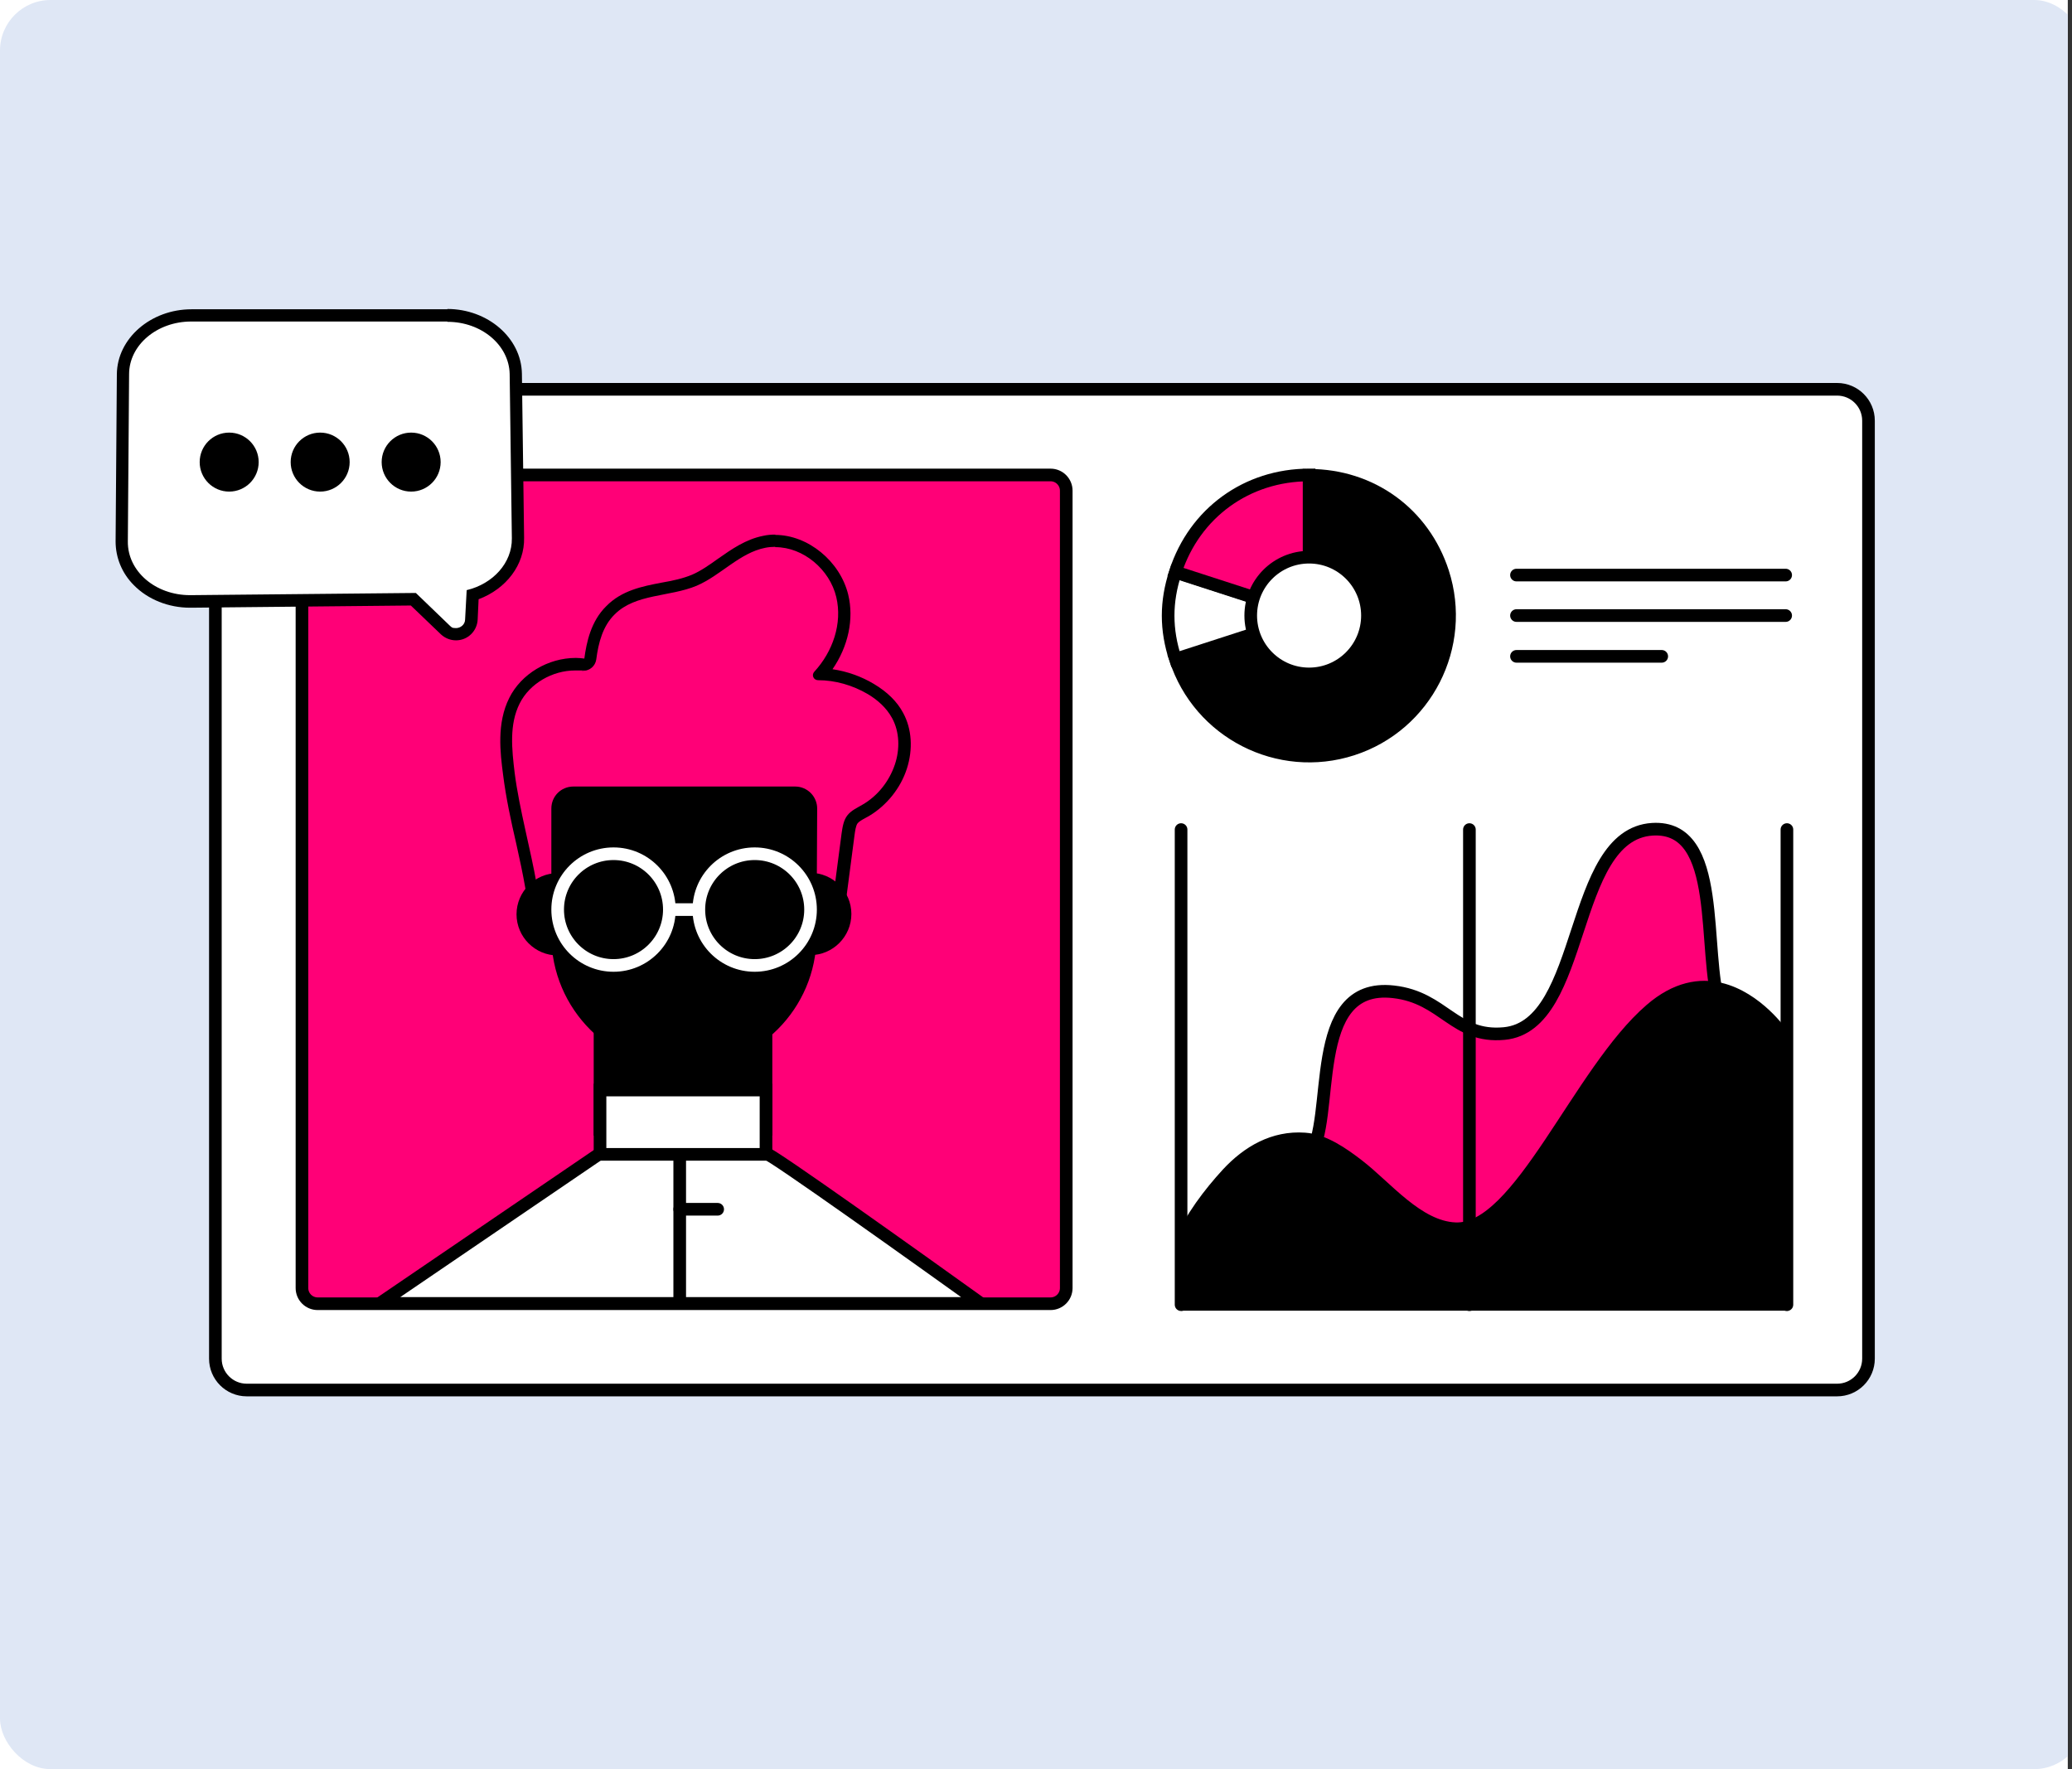 <svg width="328" height="280" viewBox="0 0 328 280" fill="none" xmlns="http://www.w3.org/2000/svg">
<rect x="0" y="0" width="328" height="280" fill="#333333" stroke="none"/>
<g clip-path="url(#clip0_202_4011)">
<rect width="327.333" height="280" fill="white"/>
<rect width="330" height="280" rx="8" fill="#DFE7F5"/>
<path d="M282.077 206.491V131.296" stroke="black" stroke-width="2" stroke-linecap="round"/>
<path d="M290.818 61.614H39.06C36.317 61.614 34.094 63.838 34.094 66.581V215.033C34.094 217.776 36.317 220 39.06 220H290.818C293.561 220 295.785 217.776 295.785 215.033V66.581C295.785 63.838 293.561 61.614 290.818 61.614Z" fill="white" stroke="black" stroke-width="2" stroke-miterlimit="10"/>
<path d="M166.305 75.173H50.285C48.913 75.173 47.801 76.285 47.801 77.657V203.858C47.801 205.23 48.913 206.342 50.285 206.342H166.305C167.676 206.342 168.788 205.23 168.788 203.858V77.657C168.788 76.285 167.676 75.173 166.305 75.173Z" fill="#FF0077" stroke="black" stroke-width="2" stroke-miterlimit="10"/>
<path d="M87.981 148.63C87.634 148.63 87.336 148.63 87.038 148.481C85.846 148.083 85.25 146.991 84.902 146.196C84.306 144.806 84.257 143.614 84.207 142.471C84.207 141.826 84.157 141.13 84.008 140.435C83.611 138.15 83.064 135.717 82.518 133.333C81.724 129.757 80.879 126.032 80.482 122.505C80.035 118.979 79.538 114.658 81.376 110.883C83.114 107.457 86.988 105.122 91.011 105.122C95.034 105.122 91.855 105.122 92.253 105.172H92.352C92.849 105.172 93.296 104.775 93.395 104.278C93.743 101.844 94.388 98.765 96.574 96.58C98.809 94.345 101.888 93.749 104.868 93.153C106.557 92.805 108.295 92.457 109.835 91.812C111.325 91.166 112.715 90.222 114.156 89.179C116.192 87.739 118.328 86.249 120.91 85.703C121.506 85.603 122.052 85.554 122.648 85.554C127.416 85.554 132.085 89.378 133.277 94.196C134.27 98.318 132.929 103.086 129.85 106.612C132.681 106.712 135.413 107.506 137.797 108.946C139.734 110.089 141.174 111.529 142.018 113.168C143.26 115.502 143.459 118.433 142.515 121.214C141.571 124.095 139.535 126.628 136.903 128.167C136.754 128.267 136.555 128.366 136.406 128.465C135.81 128.813 135.214 129.111 134.866 129.558C134.37 130.154 134.27 131.147 134.171 131.942L132.78 142.571C132.78 142.72 132.78 142.968 132.78 143.266C132.731 144.756 132.582 147.04 130.893 147.338C130.794 147.338 130.694 147.338 130.595 147.338C129.254 147.338 128.012 146.097 126.82 144.855C126.721 144.706 126.622 144.607 126.522 144.508L117.831 135.667C116.44 134.227 114.851 132.637 112.964 131.992C112.169 131.743 111.275 131.594 110.232 131.594C109.189 131.594 109.239 131.594 108.643 131.694C102.881 132.19 97.368 134.227 92.004 136.313C93.246 139.541 94.438 142.769 95.68 145.997C95.779 146.295 95.779 146.593 95.63 146.842C95.481 147.09 95.233 147.289 94.935 147.338L89.223 148.381C88.826 148.431 88.478 148.53 88.081 148.53L87.981 148.63Z" fill="#FF0077"/>
<path d="M122.748 86.597C127.168 86.597 131.34 90.123 132.383 94.493C133.376 98.665 131.837 103.135 128.906 106.314C128.41 106.86 128.807 107.655 129.502 107.655C132.234 107.655 134.966 108.45 137.35 109.84C138.939 110.784 140.33 112.026 141.224 113.665C142.416 115.85 142.465 118.582 141.671 120.966C140.777 123.648 138.939 125.982 136.505 127.372C135.661 127.869 134.767 128.266 134.171 129.011C133.525 129.806 133.376 130.899 133.227 131.892C132.78 135.418 132.284 138.945 131.837 142.521C131.737 143.415 131.837 146.246 130.694 146.395C130.645 146.395 130.595 146.395 130.545 146.395C129.353 146.395 127.863 144.557 127.168 143.862C124.287 140.931 121.357 137.951 118.476 135.021C116.937 133.432 115.298 131.793 113.212 131.097C112.219 130.75 111.225 130.65 110.182 130.65C109.139 130.65 109.04 130.65 108.494 130.75C102.335 131.296 96.425 133.531 90.663 135.816C92.004 139.342 93.345 142.868 94.686 146.444C92.799 146.792 90.862 147.14 88.975 147.487C88.677 147.537 88.329 147.587 87.981 147.587C87.634 147.587 87.534 147.587 87.336 147.487C86.591 147.239 86.144 146.494 85.796 145.749C84.952 143.812 85.349 142.272 85.001 140.186C84.008 134.425 82.22 128.117 81.475 122.356C81.028 118.631 80.581 114.658 82.27 111.33C83.859 108.152 87.485 106.115 91.011 106.115C94.537 106.115 91.756 106.115 92.104 106.165C92.203 106.165 92.253 106.165 92.352 106.165C93.345 106.165 94.239 105.42 94.388 104.377C94.736 101.695 95.431 99.063 97.319 97.225C100.597 93.947 106.01 94.493 110.282 92.706C114.106 91.067 117.086 87.49 121.158 86.696C121.655 86.597 122.201 86.547 122.698 86.547M122.748 84.61C122.102 84.61 121.456 84.659 120.811 84.808C118.029 85.355 115.795 86.944 113.659 88.434C112.268 89.427 110.927 90.371 109.537 90.967C108.096 91.563 106.507 91.911 104.769 92.209C101.64 92.805 98.411 93.45 95.978 95.934C93.544 98.318 92.849 101.645 92.501 104.228C92.054 104.178 91.607 104.129 91.16 104.129C86.74 104.129 82.518 106.662 80.631 110.436C78.594 114.459 79.191 119.178 79.638 122.605C80.085 126.18 80.879 129.905 81.724 133.531C82.27 135.965 82.766 138.299 83.164 140.584C83.263 141.229 83.313 141.875 83.313 142.521C83.362 143.713 83.412 145.054 84.058 146.593C84.306 147.14 85.001 148.878 86.789 149.474C87.187 149.623 87.584 149.673 88.031 149.673C88.478 149.673 89.024 149.573 89.372 149.524L95.084 148.481C95.68 148.381 96.176 148.034 96.474 147.487C96.772 146.941 96.822 146.345 96.623 145.799C95.531 142.868 94.388 139.938 93.296 137.008C98.312 135.071 103.477 133.283 108.742 132.786C109.338 132.736 109.835 132.736 110.282 132.736C111.225 132.736 112.02 132.836 112.666 133.084C114.354 133.68 115.844 135.17 117.185 136.511L121.506 140.931L125.827 145.352C125.926 145.451 126.026 145.55 126.125 145.65C127.168 146.792 128.757 148.481 130.645 148.481C132.532 148.481 130.943 148.481 131.141 148.481C133.674 148.083 133.823 145.103 133.873 143.464C133.873 143.216 133.873 142.968 133.873 142.868L135.264 132.24C135.363 131.544 135.462 130.7 135.76 130.303C136.009 130.005 136.456 129.756 137.002 129.458C137.201 129.359 137.35 129.26 137.548 129.16C140.379 127.472 142.565 124.74 143.558 121.661C144.551 118.582 144.353 115.353 142.962 112.82C142.018 111.032 140.429 109.493 138.343 108.251C136.356 107.059 134.121 106.264 131.787 105.917C134.27 102.341 135.214 97.97 134.27 94.096C132.979 88.832 127.913 84.659 122.698 84.659L122.748 84.61Z" fill="black"/>
<path d="M121.258 161.344H94.984V178.727H121.258V161.344Z" fill="black" stroke="black" stroke-width="2"/>
<path d="M103.924 168.695L121.556 172.519V163.281L103.924 168.695Z" fill="black"/>
<path d="M155.329 206.342C155.306 206.325 155.283 206.309 155.259 206.292C145.581 199.358 122.051 182.552 121.258 182.552H94.984L60.119 206.292" fill="white"/>
<path d="M155.329 206.342C155.306 206.325 155.283 206.309 155.259 206.292M155.259 206.292C145.581 199.358 122.051 182.552 121.258 182.552H94.984L60.119 206.292H155.259Z" stroke="black" stroke-width="2"/>
<path d="M108.394 168.098C97.319 168.198 88.279 159.208 88.279 148.083V127.968C88.279 126.578 89.372 125.485 90.763 125.485H125.877C127.267 125.485 128.36 126.627 128.36 127.968L128.261 148.182C128.211 159.109 119.37 167.949 108.444 168.049L108.394 168.098Z" fill="black" stroke="black" stroke-width="2"/>
<path d="M88.279 150.219C85.25 150.219 82.767 147.735 82.767 144.706C82.767 141.676 85.25 139.193 88.279 139.193V150.219Z" fill="black" stroke="black" stroke-width="2"/>
<path d="M128.261 139.143C131.29 139.143 133.774 141.626 133.774 144.656C133.774 147.686 131.29 150.169 128.261 150.169V139.143Z" fill="black" stroke="black" stroke-width="2"/>
<path d="M107.6 179.174V206.342" stroke="black" stroke-width="2"/>
<path d="M121.258 172.519H94.984V182.701H121.258V172.519Z" fill="white" stroke="black" stroke-width="2"/>
<path d="M107.6 191.392H113.609" stroke="black" stroke-width="2" stroke-linecap="round"/>
<path d="M97.12 152.802C102.002 152.802 105.96 148.844 105.96 143.961C105.96 139.079 102.002 135.121 97.12 135.121C92.237 135.121 88.279 139.079 88.279 143.961C88.279 148.844 92.237 152.802 97.12 152.802Z" stroke="white" stroke-width="2" stroke-miterlimit="10"/>
<path d="M119.469 152.802C124.352 152.802 128.31 148.844 128.31 143.961C128.31 139.079 124.352 135.121 119.469 135.121C114.587 135.121 110.629 139.079 110.629 143.961C110.629 148.844 114.587 152.802 119.469 152.802Z" stroke="white" stroke-width="2" stroke-miterlimit="10"/>
<path d="M105.96 143.961H110.629" stroke="white" stroke-width="2" stroke-miterlimit="10"/>
<path d="M261.316 162.735C249.943 172.569 240.556 197.849 230.374 197.402C221.782 197.054 216.12 185.979 207.23 183.048C211.601 177.337 206.634 155.384 220.59 156.974C228.586 157.868 230.225 164.324 238.122 163.579C251.135 162.338 248.254 132.091 261.565 131.247C272.938 130.551 269.362 150.616 272.293 159.457C269.114 158.712 265.339 159.258 261.316 162.735Z" fill="#FF0077" stroke="black" stroke-width="2"/>
<path d="M186.966 196.558C188.456 192.833 191.486 188.86 194.317 185.78C197.545 182.304 201.618 179.92 206.535 180.267C209.564 180.466 212.594 182.602 214.978 184.439C219.448 187.866 224.415 194.224 230.375 194.472C240.556 194.919 249.893 169.639 261.317 159.805C265.34 156.328 269.114 155.782 272.293 156.527C278.153 157.918 282.077 163.629 282.077 163.629V202.567C282.077 204.703 282.077 206.441 282.077 206.441H186.966" fill="black"/>
<path d="M186.966 196.558C188.456 192.833 191.486 188.86 194.317 185.78C197.545 182.304 201.618 179.92 206.535 180.267C209.564 180.466 212.594 182.602 214.978 184.439C219.448 187.866 224.415 194.224 230.375 194.472C240.556 194.919 249.893 169.639 261.317 159.805C265.34 156.328 269.114 155.782 272.293 156.527C278.153 157.918 282.077 163.629 282.077 163.629V202.567C282.077 204.703 282.077 206.441 282.077 206.441H186.966" stroke="black" stroke-width="2"/>
<path d="M207.23 97.424L186.072 104.278C189.847 115.949 202.412 122.356 214.084 118.582C225.756 114.807 232.162 102.242 228.388 90.57C225.358 81.233 217.064 75.223 207.23 75.223V97.474V97.424Z" fill="black" stroke="black" stroke-width="2"/>
<path d="M207.23 97.424L186.072 90.57C184.533 95.238 184.533 99.659 186.072 104.327L207.23 97.473V97.424Z" fill="white" stroke="black" stroke-width="2"/>
<path d="M207.23 97.424V75.173C197.396 75.173 189.102 81.183 186.072 90.52L207.23 97.374V97.424Z" fill="#FF0077" stroke="black" stroke-width="2"/>
<path d="M207.23 106.662C212.332 106.662 216.468 102.526 216.468 97.424C216.468 92.322 212.332 88.186 207.23 88.186C202.128 88.186 197.992 92.322 197.992 97.424C197.992 102.526 202.128 106.662 207.23 106.662Z" fill="white" stroke="black" stroke-width="2"/>
<path d="M186.966 206.491V131.296" stroke="black" stroke-width="2" stroke-linecap="round"/>
<path d="M232.609 206.491V131.296" stroke="black" stroke-width="2" stroke-linecap="round"/>
<path d="M282.872 206.491V131.296" stroke="black" stroke-width="2" stroke-linecap="round"/>
<path d="M72.237 100.404C71.591 100.404 70.996 100.155 70.549 99.708L65.483 94.841L30.12 95.189C26.942 95.189 23.962 93.997 21.925 91.911C20.237 90.172 19.293 87.987 19.293 85.703L19.492 59.23C19.541 54.115 24.409 49.943 30.319 49.943H70.847C76.707 49.943 81.574 54.065 81.674 59.181L82.021 85.206C82.071 89.229 79.19 92.855 74.82 94.195L74.621 98.069C74.572 99.361 73.479 100.404 72.188 100.404H72.237Z" fill="white"/>
<path d="M70.847 50.936C76.211 50.936 80.581 54.611 80.681 59.181L81.028 85.206C81.078 89.08 78.048 92.407 73.876 93.401L73.628 98.02C73.628 98.864 72.883 99.41 72.188 99.41C71.492 99.41 71.492 99.261 71.194 99.013L65.83 93.848L30.269 94.195C30.22 94.195 30.12 94.195 30.071 94.195C24.607 94.195 20.187 90.421 20.237 85.703L20.436 59.23C20.436 54.611 24.856 50.887 30.269 50.887H70.797M70.847 48.95H30.319C23.862 48.95 18.548 53.569 18.498 59.23L18.3 85.703C18.3 88.236 19.293 90.719 21.18 92.606C23.415 94.891 26.693 96.182 30.071 96.182C33.448 96.182 30.22 96.182 30.319 96.182L65.036 95.835L69.804 100.404C70.449 101 71.294 101.347 72.188 101.347C74.025 101.347 75.515 99.907 75.615 98.069L75.764 94.841C80.134 93.202 83.064 89.378 82.965 85.107L82.618 59.131C82.518 53.469 77.204 48.9 70.797 48.9L70.847 48.95Z" fill="black"/>
<path d="M36.279 77.805C38.857 77.805 40.948 75.715 40.948 73.137C40.948 70.558 38.857 68.468 36.279 68.468C33.701 68.468 31.61 70.558 31.61 73.137C31.61 75.715 33.701 77.805 36.279 77.805Z" fill="black"/>
<path d="M50.682 77.805C53.261 77.805 55.351 75.715 55.351 73.137C55.351 70.558 53.261 68.468 50.682 68.468C48.104 68.468 46.014 70.558 46.014 73.137C46.014 75.715 48.104 77.805 50.682 77.805Z" fill="black"/>
<path d="M65.086 77.805C67.664 77.805 69.754 75.715 69.754 73.137C69.754 70.558 67.664 68.468 65.086 68.468C62.507 68.468 60.417 70.558 60.417 73.137C60.417 75.715 62.507 77.805 65.086 77.805Z" fill="black"/>
<path d="M240.06 91.017H282.673" stroke="black" stroke-width="2" stroke-linecap="round"/>
<path d="M240.06 97.424H282.673" stroke="black" stroke-width="2" stroke-linecap="round"/>
<path d="M240.06 103.88H263.055" stroke="black" stroke-width="2" stroke-linecap="round"/>
</g>
<defs>
<clipPath id="clip0_202_4011">
<rect width="327.333" height="280" fill="white"/>
</clipPath>
</defs>
</svg>
